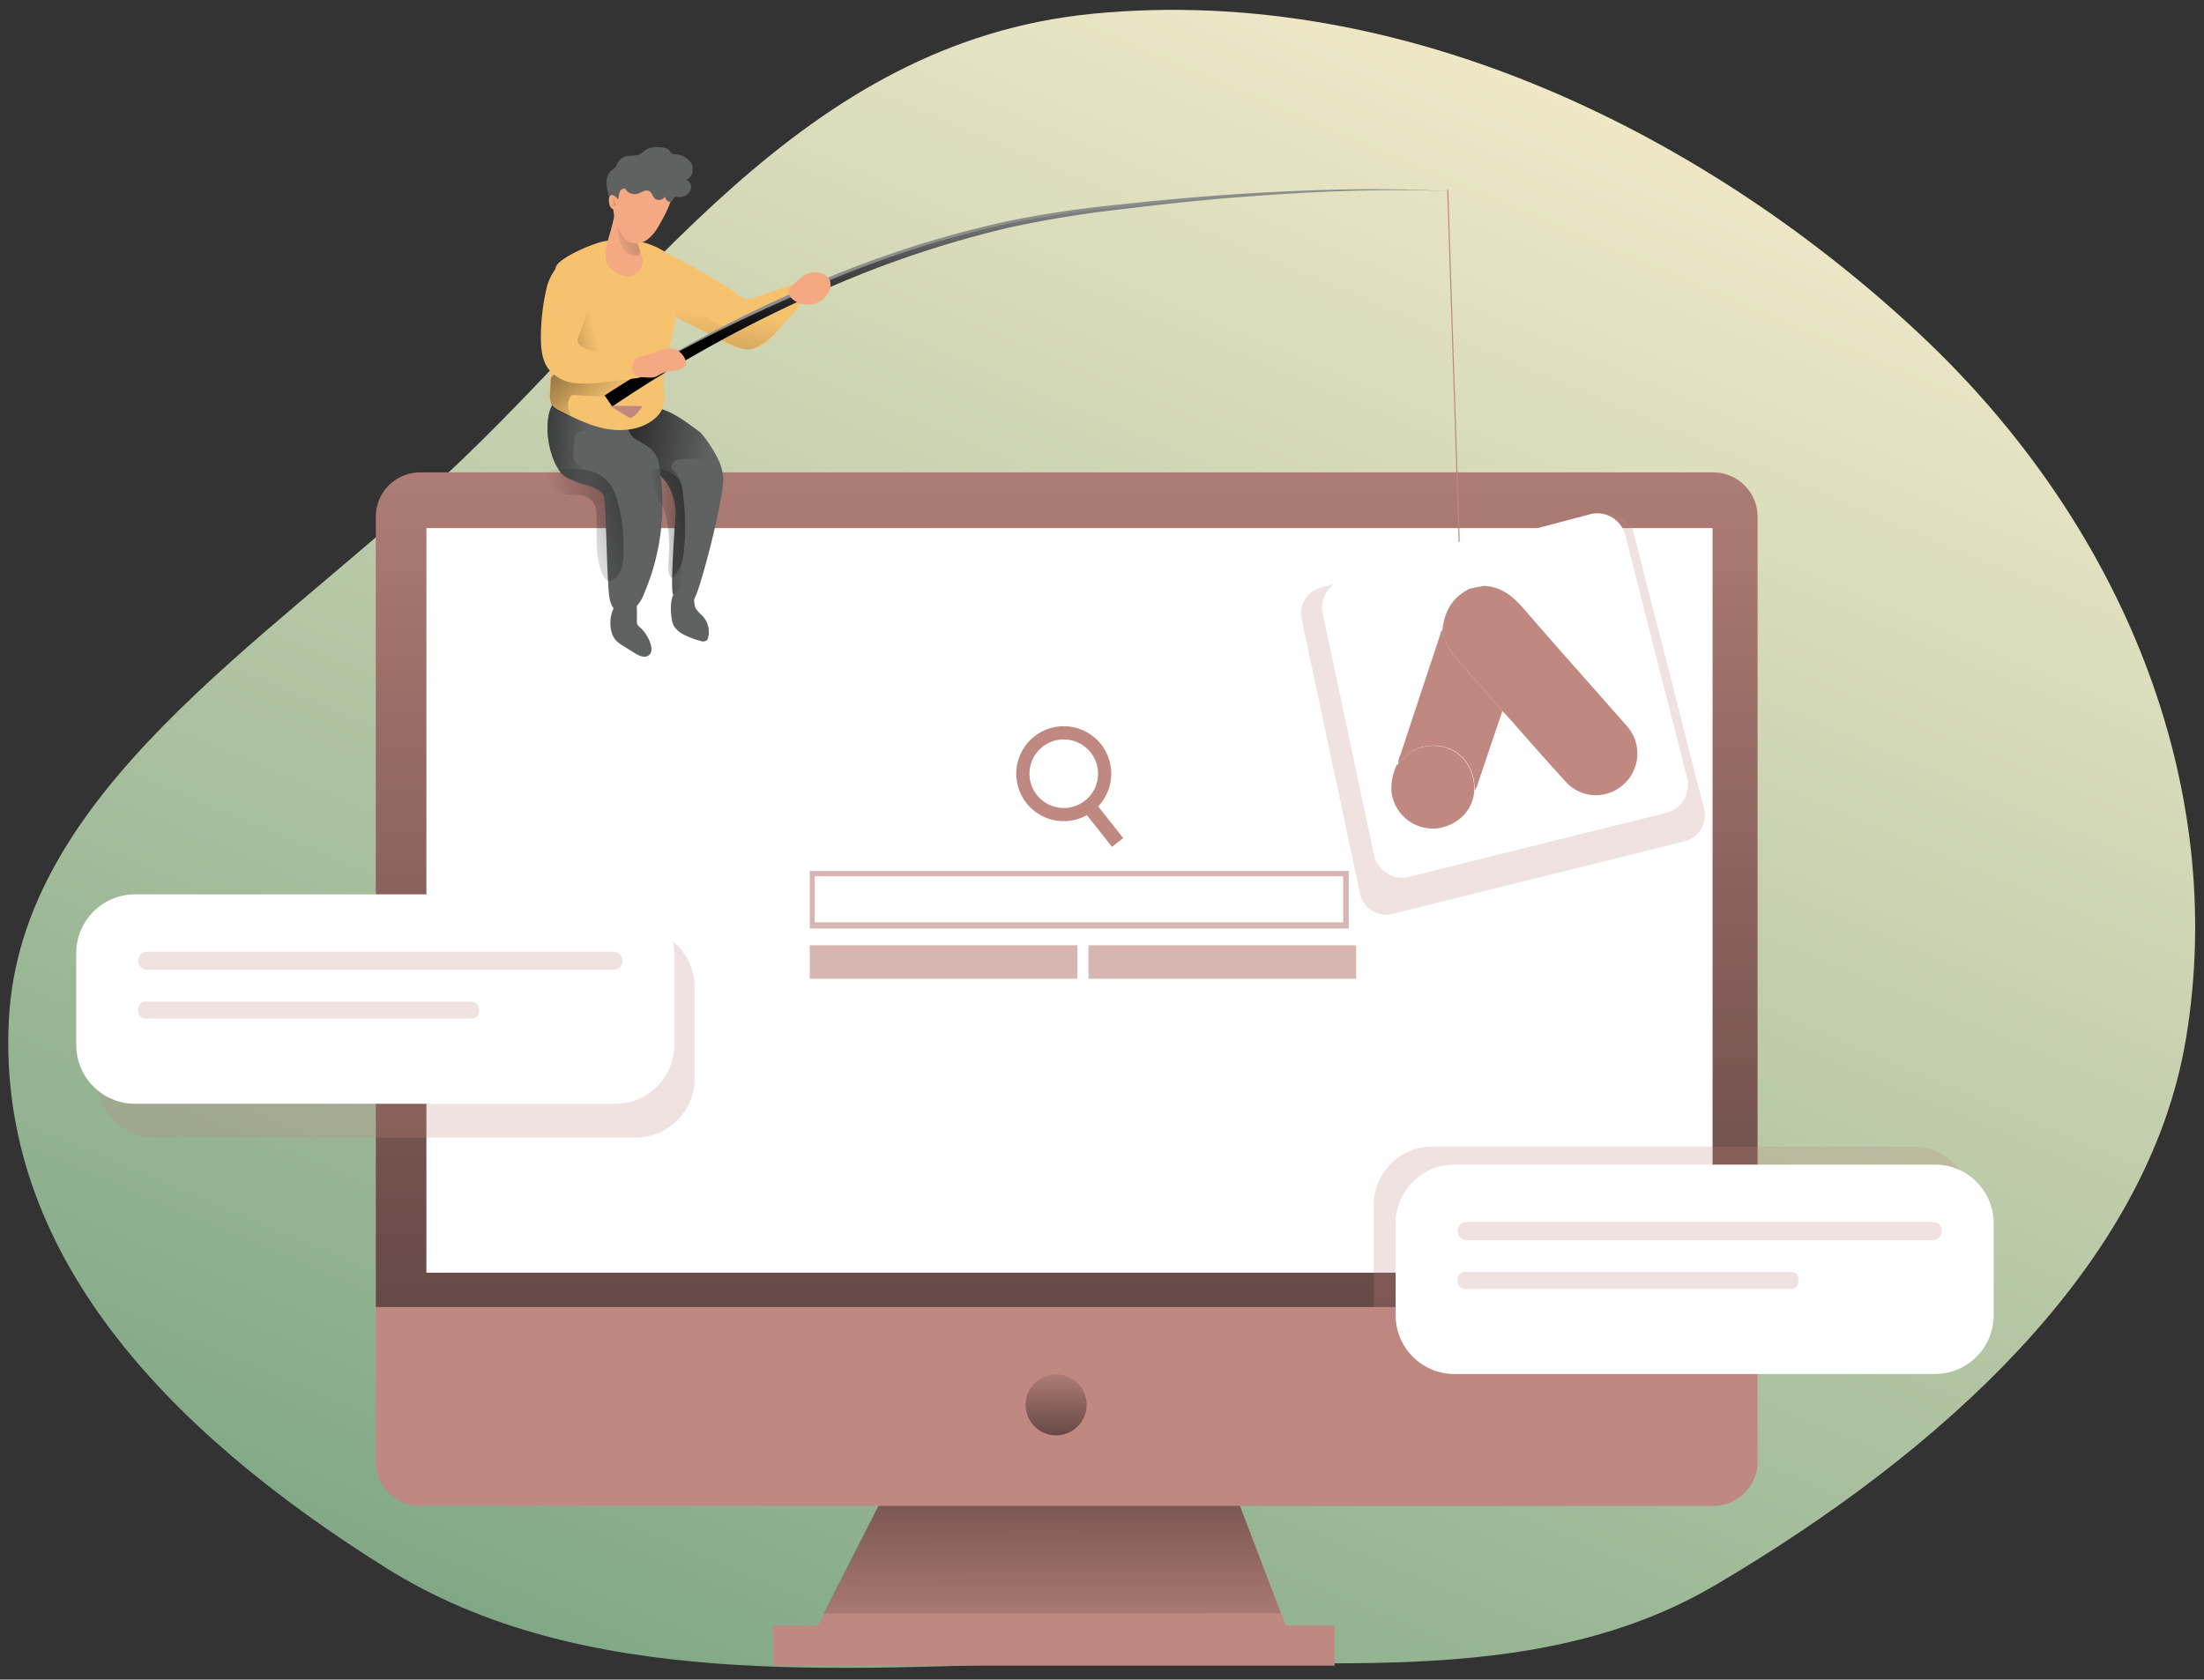 <svg width="614" height="468" fill="none" xmlns="http://www.w3.org/2000/svg"><rect width="100%" height="100%" fill="#333333" stroke="none"/><path fill-rule="evenodd" clip-rule="evenodd" d="M609.021 289.184c11.626-70.56-17.642-143.059-74.168-196.034-58.85-55.153-143.209-97.778-230.325-89.333-81.629 7.913-125.768 77.88-181.042 129.21C73.094 179.822 5.614 221.01 2.456 284.332-.77 348.954 46.177 398.485 107.737 437c54.336 33.995 125.601 28.012 193.051 26.051 62.899-1.829 125.7 8.926 177.266-21.488 62.306-36.749 120.471-88.684 130.966-152.379Z" fill="url('#paint0_linear')"/><path d="M359.505 456.28H226.248l23.257-46.058h92.366l17.634 46.058Z" fill="#BF8881"/><path d="M356.819 449.569H229.38l20.125-39.347h92.366l14.948 39.347Z" fill="url('#paint1_linear')"/><path d="M371.82 452.951H215.36v11.155h156.46v-11.155ZM489.621 143.958V407.33a12.289 12.289 0 0 1-7.616 11.342 12.285 12.285 0 0 1-4.709.92H116.997A12.282 12.282 0 0 1 104.7 407.33V143.958a12.339 12.339 0 0 1 12.324-12.325h360.272a12.347 12.347 0 0 1 8.71 3.615 12.347 12.347 0 0 1 3.615 8.71Z" fill="#BF8881"/><path d="M489.621 143.958v220.241H104.7V143.958a12.339 12.339 0 0 1 12.324-12.325h360.272a12.347 12.347 0 0 1 8.71 3.615 12.347 12.347 0 0 1 3.615 8.71Z" fill="url('#paint2_linear')"/><path d="M477.091 147.153h-358.3v207.471h358.3V147.153Z" fill="#fff"/><path opacity=".24" d="m368.009 163.725 77.963-20.695a7.428 7.428 0 0 1 5.676.775 7.434 7.434 0 0 1 3.444 4.579l19.634 76.963a7.447 7.447 0 0 1-5.426 9.067l-81.309 20.205a7.457 7.457 0 0 1-5.754-.885 7.433 7.433 0 0 1-3.358-4.756l-16.269-76.507a7.453 7.453 0 0 1 5.399-8.746ZM177.12 258.608H43.265c-9.044 0-16.376 7.332-16.376 16.376v25.604c0 9.044 7.332 16.376 16.376 16.376H177.12c9.044 0 16.376-7.332 16.376-16.376v-25.604c0-9.044-7.332-16.376-16.376-16.376ZM532.921 319.48H399.066c-9.045 0-16.376 7.332-16.376 16.376v25.604c0 9.044 7.331 16.376 16.376 16.376h133.855c9.044 0 16.376-7.332 16.376-16.376v-25.604c0-9.044-7.332-16.376-16.376-16.376Z" fill="#BF8881"/><path d="M201.51 133.071c.259 5.551-6.836 33.171-8.38 34.197-1.285.893-3.57-.294-4.926-1.097-.259-.188-.446-.33-.625-.446-1.035-.768.625-21.99.625-21.99s.518-7.202-4.525-11.396c-5.622-4.667-12.065-8.978-11.601-12.28 0-.482 7.951-4.935 8.317-5.354 2.838-3.383 11.209 3.203 14.591 5.702a1.4 1.4 0 0 0 .188.107.126.126 0 0 1 0 .072c.071.08.178.223.366.41.259.33.66.803 1.106 1.357a41.04 41.04 0 0 1 3.195 5.185 14.983 14.983 0 0 1 1.669 5.533Z" fill="#606161"/><path d="M199.859 127.555c0 1.437-11.066-.955-12.431 1.437-1.366 2.392 1.659 1.437 2.721 6.729s0 27.174-1.178 29.45c-.178.373-.441.7-.767.955-.259-.187-.446-.33-.625-.446-1.035-.768.625-21.99.625-21.99s.518-7.201-4.525-11.396c0 0 .777-4.783-2.722-7.505a41.95 41.95 0 0 0-8.924-4.775c.402-.151 11.111-6.523 11.994-6.077.107.071 3.035.312 11.138 6.622.071.08.178.223.366.41.259.33.66.803 1.106 1.357 1.384 1.847 3.222 4.39 3.222 5.229Z" fill="url('#paint3_linear')"/><path d="M179.521 165.179a11.247 11.247 0 0 1-2.794 4.409c-1.356 1.142-3.418 1.615-4.89.696-1.731-1.062-2.062-3.347-2.24-5.354-.589-6.917-.625-18.938-1.214-25.881a3.082 3.082 0 0 0-.99-2.026h-.045a9.249 9.249 0 0 0-2.936-1.508c-2.097-.696-4.712-1.249-6.657-2.534a6.49 6.49 0 0 1-1.785-1.651c-3.454-4.748-4.748-14.386-1.874-18.982a5.023 5.023 0 0 1 3.783-2.57c5.007-.625 14.012 2.677 16.109 7.139.66 1.473.955 3.097 1.91 4.382 1.659 2.311 4.935 3.016 6.55 5.354a9.621 9.621 0 0 1 1.321 4.052 63.045 63.045 0 0 1-4.248 34.474Z" fill="#606161"/><path d="M168.312 135.426a2.39 2.39 0 0 1-.08 2.133c-.295-.151-.545-.33-.839-.482h-.045a91.764 91.764 0 0 0-2.936-1.508 55.959 55.959 0 0 0-4.337-1.722 55.428 55.428 0 0 1-2.32-.812 6.49 6.49 0 0 1-1.785-1.651c-3.454-4.748-4.748-14.386-1.874-18.982 2.793.187 5.515 1.472 8.031 2.677 1.509.741 3.017 1.437 4.463 2.285.954.544 2.9 1.356 1.392 2.427-2.053 1.428-5.988-1.106-7.568 1.214a3.506 3.506 0 0 0-.446 1.722c-.072.893-.143 1.785-.223 2.722a6.708 6.708 0 0 0 .151 2.428 5.45 5.45 0 0 0 2.133 2.427 54.376 54.376 0 0 1 4.926 3.418 5.609 5.609 0 0 1 1.357 1.704Z" fill="url('#paint4_linear')"/><path d="M294.215 399.941a8.496 8.496 0 1 0 0-16.993 8.496 8.496 0 0 0 0 16.993Z" fill="url('#paint5_linear')"/><path opacity=".61" d="M375.729 242.677H225.597v16.046h150.132v-16.046Z" fill="#BF8881"/><path d="M374.177 244.159H226.98v12.851h147.197v-12.851Z" fill="#fff"/><path opacity=".61" d="M300.141 263.392h-74.544v9.317h74.544v-9.317ZM377.79 263.392h-74.544v9.317h74.544v-9.317Z" fill="#BF8881"/><path d="m374.274 161.521 68.717-18.241a8.032 8.032 0 0 1 9.754 5.747l17.251 67.735a8.032 8.032 0 0 1-5.819 9.728l-71.662 17.848a8.03 8.03 0 0 1-9.745-6.095l-14.279-67.307a8.031 8.031 0 0 1 5.783-9.415Z" fill="#fff"/><path d="M413.291 163.243c4.765.187 8.032 2.739 11.084 6.247 9.45 10.968 19.133 21.73 28.673 32.618a11.541 11.541 0 0 1 3.025 9.152 11.556 11.556 0 0 1-4.97 8.259 11.28 11.28 0 0 1-14.797-1.58c-5.631-6.113-11.075-12.404-16.599-18.616-.383-.428-.803-.83-1.204-1.249-3.329-3.793-6.595-7.639-9.987-11.369-2.98-3.285-5.961-6.524-6.684-11.138.527-5.212 2.811-9.245 7.693-11.557l3.766-.767Z" fill="#BF8881"/><path d="M401.877 175.576c.723 4.614 3.703 7.854 6.684 11.138 3.391 3.73 6.657 7.576 9.986 11.369l-6.854 20.294a3.458 3.458 0 0 1-.892 1.785v-.893c-.393-8.246-7.211-13.208-15.091-11.003-2.579.723-4.301 2.606-6.086 4.399-.268-.892.303-1.668.562-2.463a9524.316 9524.316 0 0 1 11.084-33.51 1.159 1.159 0 0 1 .607-1.116Z" fill="#BF8881"/><path d="M401.877 175.576c.723 4.614 3.703 7.854 6.684 11.138 3.391 3.73 6.657 7.576 9.986 11.369l-6.854 20.294a3.458 3.458 0 0 1-.892 1.785v-.893c-.393-8.246-7.211-13.208-15.091-11.003-2.579.723-4.301 2.606-6.086 4.399-.268-.892.303-1.668.562-2.463a9524.316 9524.316 0 0 1 11.084-33.51 1.159 1.159 0 0 1 .607-1.116Z" fill="url('#paint6_linear')"/><path d="M389.526 212.719c1.784-1.785 3.507-3.677 6.086-4.399 7.88-2.205 14.698 2.757 15.091 11.003v.893c-.205 5.193-4.186 9.486-9.728 10.512a11.6 11.6 0 0 1-12.386-6.693c-1.696-3.775-.973-7.345.508-10.923.286 0 .473-.063.411-.402l.018.009ZM406.357 150.981l-3.195-98.015.303-.08 3.195 98.014-.303.081Z" fill="#BF8881"/><path d="M187.41 71.448c5.006 2.526 13.797 7.291 18.259 10.71a5.24 5.24 0 0 0 2.044 1.124 5.13 5.13 0 0 0 2.677-.402l8.496-2.918a4.633 4.633 0 0 1 2.579-.357c1.535.375 2.267 2.276 1.936 3.82a9.283 9.283 0 0 1-2.489 3.98l-4.463 4.962c-1.677 1.883-3.48 3.846-5.881 4.614-3.623 1.15-7.46-.723-10.709-2.678-6.05-3.721-14.35-5.702-17.848-12.047-1.062-1.92-1.098-8.425.892-10.388 2.115-2.205 2.374-1.49 4.507-.42Z" fill="#F6C26E"/><path d="m187.972 88.235.518-4.658s13.805 8.924 17.081 8.45c3.275-.472 15.59-8.361 15.59-8.361s-2.989 8.71-8.335 11.816c-5.346 3.105-2.936 3.623-24.854-7.247Z" fill="url('#paint7_linear')"/><path d="M153.069 109.698a5.474 5.474 0 0 0 .777 3.222 6.024 6.024 0 0 0 2.186 1.561c4.096 2.053 8.255 4.132 12.762 4.989 4.507.857 9.468.321 13.118-2.445a7.919 7.919 0 0 0 2.874-3.784c.58-1.856.187-3.864.089-5.81-.25-4.855 1.366-9.576 2.499-14.279 1.134-4.703 1.723-9.906-.419-14.278-1.687-3.427 1.945-6.31-1.25-8.407-4.462-2.954-9.816-4.382-17.161-3.284-2.856.428-12.601 4.462-13.654 7.14-1.053 2.676 2.026 5.425 1.66 8.29-1.116 8.88-3.481 18.134-3.481 27.085Z" fill="#F6C26E"/><path d="M167.875 96.864a8.504 8.504 0 0 1-3.043-5.872c-.09-1.606.321-3.222.133-4.819a6.459 6.459 0 0 0-2.32-4.239 1.186 1.186 0 0 0-1.883.178c-2.874 2.758-3.302 7.14-3.463 11.129-.071 1.9-.071 3.99 1.161 5.444 1.079 1.285 2.855 1.722 4.515 1.945 1.66.223 7.14 1.018 8.398-.267 1.812-1.803-2.302-2.481-3.498-3.499Z" fill="url('#paint8_linear')"/><path d="M158.906 110.509c.091-.159.219-.294.375-.392a1.29 1.29 0 0 1 .714-.072c1.401.143 10.548.741 10.914.491.366-.25 7.925-3.694 7.746-4.096-.178-.402-12.931-1.455-13.386-1.553-1.544-.357-3.57 2.151-4.971 1.419a23.175 23.175 0 0 0-3.837-1.901c-1.08-.321-2.553-.196-2.928.893a2.669 2.669 0 0 0-.116.758l-.151 3.213a6.844 6.844 0 0 0 .437 3.507c.741 1.437 2.356 2.16 3.855 2.776.448.229.961.301 1.455.205-.768-1.722-1.214-3.525-.107-5.248Z" fill="url('#paint9_linear')"/><path d="M168.455 110.197a373.285 373.285 0 0 1 54.161-29.361 293.785 293.785 0 0 1 58.373-19.267 305.987 305.987 0 0 1 30.414-4.534 835.966 835.966 0 0 1 30.584-2.775c20.418-1.34 40.908-2.133 61.345-1.009-20.445-.82-40.909.286-61.274 1.928a793.927 793.927 0 0 0-30.494 3.23 300.463 300.463 0 0 0-30.164 4.944 291.227 291.227 0 0 0-57.633 20.026 370.415 370.415 0 0 0-53.188 29.861l-2.124-3.043Z" fill="#8C8D8D"/><path d="M168.455 110.197c17.268-11.334 36.268-20.526 55.062-28.78A288.698 288.698 0 0 1 281.4 62.194a300.821 300.821 0 0 1 30.155-4.463c10.174-1.115 20.383-2.32 30.592-3.06 20.41-1.33 40.775-2.544 61.212-1.42-20.446-.82-40.909.286-61.274 1.928a793.715 793.715 0 0 0-30.494 3.23 300.444 300.444 0 0 0-30.191 4.945 291.227 291.227 0 0 0-57.633 20.026 370.509 370.509 0 0 0-53.188 29.86l-2.124-3.043Z" fill="url('#paint10_linear')"/><path d="M186.223 156.496c-.09 1.562-.161 3.275.776 4.525 2.472-1.473 3.213-4.659 3.525-7.515a62.145 62.145 0 0 0-.464-16.956 7.708 7.708 0 0 0-.776-2.597 7.043 7.043 0 0 0-3.231-2.57 5.41 5.41 0 0 0-2.552-.669 2.136 2.136 0 0 0-2.008 1.472 3.192 3.192 0 0 0 .169 1.625 23.491 23.491 0 0 0 1.928 5.47 15.415 15.415 0 0 1 1.937 4.516 40.044 40.044 0 0 1 .696 12.699Z" fill="url('#paint11_linear')"/><path d="M152.516 135.882c1.785 1.418 4.212 1.856 6.515 2.016.892.054 1.695.081 2.543.116a4.766 4.766 0 0 1 4.56 4.534c.06 1.785.093 3.543.099 5.274 0 4.221-.143 8.63 1.704 12.414.393.785 1.018 1.633 1.892 1.642a2.119 2.119 0 0 0 1.285-.518 6.632 6.632 0 0 0 2.222-3.677c.303-1.427.429-2.887.375-4.346 0-5.586-.491-11.289-2.677-16.429a11.572 11.572 0 0 0-.893-1.696 9.818 9.818 0 0 0-6.041-4.025 23.869 23.869 0 0 0-7.398-.383c-1.178.071-2.348.169-3.57.232-.661 0-3.124-.339-3.57 0-.866.812 2.249 4.31 2.954 4.846Z" fill="url('#paint12_linear')"/><path d="M171.632 178.477a9.752 9.752 0 0 0 2.052 1.544l3.213 1.999c1.16.723 2.677 1.428 3.775.616 1.098-.813.892-2.223.518-3.383a10.723 10.723 0 0 0-2.91-4.462 2.7 2.7 0 0 1-.705-.803 2.295 2.295 0 0 1-.143-1.044v-3.302c0-3.356-4.604-2.749-6.059-.768-1.794 2.41-1.847 7.372.259 9.603ZM187.695 174.354a7.007 7.007 0 0 0 3.329 2.721 23.823 23.823 0 0 0 4.078 1.509 1.89 1.89 0 0 0 1.785-.152 1.73 1.73 0 0 0 .429-.893 6.632 6.632 0 0 0-1.616-5.943 11.01 11.01 0 0 1-1.785-1.919c-.624-1.106-.49-2.454-.606-3.721-.25-2.767-4.659-2.044-5.721-.25-1.062 1.794-.785 6.907.107 8.648Z" fill="#606161"/><path d="M159.04 94c.044-1.348 1.213-2.347 2.097-3.374a9.815 9.815 0 0 0 2.329-6.952c-.089-1.436-1.035-3.203-2.445-2.9a2.617 2.617 0 0 0-.893.455 16.729 16.729 0 0 0-6.613 9.228 8.706 8.706 0 0 0-.285 4.114 9.588 9.588 0 0 0 3.034 4.676 25.674 25.674 0 0 0 9.549 5.703c.946.312 3.829 1.267 3.186-.553-.393-1.018-9.995-9.067-9.959-10.397Z" fill="url('#paint13_linear')"/><path d="m169.9 113.088 9.085.054s-1.927 3.168-3.516 3.347l-5.569-3.401Z" fill="#BF8881"/><path d="M152.275 80.247a62.245 62.245 0 0 0-1.598 13.53c0 3.22.259 6.657 2.24 9.2a10.946 10.946 0 0 0 7.283 3.784c2.794.26 5.611.158 8.38-.303l8.433-1.045a4.461 4.461 0 0 0 1.838-.508c1.696-1.071 1.089-3.891-.526-5.087-1.615-1.196-3.481.687-5.408.107-2.133-.642-9.737-2.195-11.307-3.775a2.14 2.14 0 0 1-.67-1.035 2.55 2.55 0 0 1 .197-1.276c1.874-5.65 6.639-15.279 2.606-19.973-4.944-5.756-10.317 1.374-11.468 6.381Z" fill="#F6C26E"/><path d="M172.301 76.33a4.936 4.936 0 0 0 5.355-.473 4.095 4.095 0 0 0 1.311-2.41c.402-2.677-1.784-5.086-1.633-7.746.099-1.32.795-2.677.322-3.917-.402-1.053-6.31-2.776-6.524-1.66-1.517 7.853-5.292 12.985 1.169 16.206Z" fill="#F4A982"/><path d="M171.971 60.507s-.616 11.521 5.595 10.709c0 0 .973-.134.678-1.553-.294-1.419-1.481-2.882-1.418-4.14.062-1.26-4.855-5.016-4.855-5.016Z" fill="url('#paint14_linear')"/><path d="M187.472 53.35c-.374 3.302-2.507 7.059-3.828 9.37a12.909 12.909 0 0 1-3.275 4.016 5.21 5.21 0 0 1-4.927.732c-1.472-.625-2.391-2.097-3.087-3.57a15.914 15.914 0 0 1-1.544-7.353c.143-2.678 1.392-7.684 5.149-5.774.768.401 1.285 1.142 2.017 1.615a3.4 3.4 0 0 0 3.498.187c.402-.223.848-.553 1.285-.401.207.084.395.209.554.366a2.674 2.674 0 0 0 3.159 0 1.503 1.503 0 0 0 .999.812ZM188.668 97.552a5.677 5.677 0 0 1 2.356 2.918c.111.219.172.46.178.705a1.345 1.345 0 0 1-.392.812c-1.571 1.785-4.462 1.116-6.568 2.151-.527.259-1 .624-1.544.83a5.525 5.525 0 0 1-2.231.223 21.345 21.345 0 0 1-2.383-.197c-1.91-.223-2.303-2.32-1.705-3.891.545-1.418 1.428-1.722 2.811-1.954 2.865-.482 6.613-3.106 9.478-1.597Z" fill="#F4A982"/><path d="M191.176 50.11c1.731-.588 2.32-3.016 1.401-4.604a5.538 5.538 0 0 0-4.596-2.535 1.323 1.323 0 0 1-.893-.223 2.16 2.16 0 0 1-.437-.589c-.633-.99-1.99-1.133-3.168-1.133a6.702 6.702 0 0 0-3.311.553c-.803.437-1.428 1.25-2.347 1.58-.945.195-1.909.282-2.874.258a4.052 4.052 0 0 0-2.98 2.133c-.148.409-.358.791-.625 1.134-.245.21-.501.406-.767.589a4.457 4.457 0 0 0-1.625 3.462c.036 1.31.258 2.608.661 3.855.045.247.16.476.33.66.402.331 1.785 1.349 2.044.893.517-.892.25-2.927 1.311-3.435 1.062-.51.946.392 1.785.892a3.334 3.334 0 0 0 2.829.294c.482-.187.893-.437 1.401-.624.461-.211.985-.237 1.464-.072.892.402 1 1.651 1.785 2.24a1.97 1.97 0 0 0 2.677-.624c.116.459.371.87.732 1.178a.972.972 0 0 0 1.33-.072c.178-.223.214-.589.437-.812.232-.179.519-.27.812-.259a2.88 2.88 0 0 0 1.508 0 3.38 3.38 0 0 0 2.383-2.061 2.15 2.15 0 0 0-1.267-2.677Z" fill="#606161"/><path d="M170.882 54.43a1.027 1.027 0 0 0-.491-.098.889.889 0 0 0-.616.482 2.002 2.002 0 0 0-.151.794c-.011.402.028.803.116 1.196a2.022 2.022 0 0 0 1.329 1.642 1.321 1.321 0 0 0 1.509-.892 3.047 3.047 0 0 0-1.696-3.124Z" fill="#F4A982"/><path d="M171.23 56.447c-.116-.215 0-.465 0-.706 0-.24-.321-.446-.651-.597a.195.195 0 0 0-.107.08 1.856 1.856 0 0 0-.152 1.544c.045.189.138.364.268.508a.601.601 0 0 0 .526.197.742.742 0 0 0 .482-.518c.036-.384-.205-.232-.366-.508Z" fill="url('#paint15_linear')"/><path d="M223.606 76.954a59.606 59.606 0 0 0-2.766 2.428c-.48.373-.85.87-1.071 1.436-.321 1.09.473 2.196 1.392 2.847a6.625 6.625 0 0 0 9.478-1.874 4.11 4.11 0 0 0 .526-3.703 3.622 3.622 0 0 0-2.472-1.973 5.997 5.997 0 0 0-5.087.84Z" fill="#F4A982"/><path d="M296.348 228.809a13.22 13.22 0 0 1-12.219-8.164 13.219 13.219 0 0 1 2.867-14.413 13.219 13.219 0 0 1 14.413-2.867 13.22 13.22 0 0 1 8.164 12.219c0 3.507-1.393 6.871-3.873 9.352a13.229 13.229 0 0 1-9.352 3.873Zm0-22.774a9.546 9.546 0 0 0-9.366 11.412 9.55 9.55 0 1 0 16.118-8.615 9.55 9.55 0 0 0-6.752-2.797Z" fill="#BF8881"/><path d="m304.125 222.414-3.114 2.462 8.776 11.097 3.113-2.463-8.775-11.096Z" fill="#BF8881"/><path d="M171.471 249.202H37.616c-9.044 0-16.376 7.331-16.376 16.376v25.603c0 9.045 7.332 16.376 16.376 16.376h133.855c9.044 0 16.376-7.331 16.376-16.376v-25.603c0-9.045-7.332-16.376-16.376-16.376Z" fill="#fff"/><path opacity=".24" d="M170.909 265.203H41.007a2.507 2.507 0 0 0-2.508 2.507v.009a2.508 2.508 0 0 0 2.508 2.508H170.91a2.507 2.507 0 0 0 2.507-2.508v-.009a2.506 2.506 0 0 0-2.507-2.507ZM131.41 279.08H40.543a2.044 2.044 0 0 0-2.044 2.043v.661c0 1.128.915 2.043 2.044 2.043h90.867a2.044 2.044 0 0 0 2.044-2.043v-.661a2.044 2.044 0 0 0-2.044-2.043Z" fill="#BF8881"/><path d="M539.034 324.496H405.179c-9.044 0-16.376 7.331-16.376 16.376v25.603c0 9.045 7.332 16.376 16.376 16.376h133.855c9.044 0 16.376-7.331 16.376-16.376v-25.603c0-9.045-7.332-16.376-16.376-16.376Z" fill="#fff"/><path opacity=".24" d="M538.471 340.497H408.57a2.507 2.507 0 0 0-2.508 2.507v.009a2.508 2.508 0 0 0 2.508 2.508h129.901a2.508 2.508 0 0 0 2.508-2.508v-.009a2.507 2.507 0 0 0-2.508-2.507ZM498.973 354.383h-90.867a2.044 2.044 0 0 0-2.044 2.043v.661c0 1.129.915 2.044 2.044 2.044h90.867a2.044 2.044 0 0 0 2.043-2.044v-.661a2.043 2.043 0 0 0-2.043-2.043Z" fill="#BF8881"/><defs><linearGradient id="paint0_linear" x1="100.832" y1="446.763" x2="309.651" y2="-45.836" gradientUnits="userSpaceOnUse"><stop stop-color="#7FA785"/><stop offset="1" stop-color="#F2EAC9"/></linearGradient><linearGradient id="paint1_linear" x1="292.972" y1="464.363" x2="293.118" y2="329.637" gradientUnits="userSpaceOnUse"><stop stop-color="#010101" stop-opacity="0"/><stop offset=".95" stop-color="#010101"/></linearGradient><linearGradient id="paint2_linear" x1="296.775" y1="74.655" x2="297.337" y2="734.678" gradientUnits="userSpaceOnUse"><stop stop-color="#010101" stop-opacity="0"/><stop offset=".95" stop-color="#010101"/></linearGradient><linearGradient id="paint3_linear" x1="194.739" y1="144.563" x2="151.378" y2="137.787" gradientUnits="userSpaceOnUse"><stop stop-color="#010101" stop-opacity="0"/><stop offset=".95" stop-color="#010101"/></linearGradient><linearGradient id="paint4_linear" x1="164.274" y1="125.282" x2="130.671" y2="123.861" gradientUnits="userSpaceOnUse"><stop stop-color="#010101" stop-opacity="0"/><stop offset=".95" stop-color="#010101"/></linearGradient><linearGradient id="paint5_linear" x1="294.181" y1="378.837" x2="294.317" y2="426.856" gradientUnits="userSpaceOnUse"><stop stop-color="#010101" stop-opacity="0"/><stop offset=".95" stop-color="#010101"/></linearGradient><linearGradient id="paint6_linear" x1="496.626" y1="248.072" x2="533.124" y2="260.271" gradientUnits="userSpaceOnUse"><stop stop-color="#fff" stop-opacity="0"/><stop offset=".95" stop-color="#fff"/></linearGradient><linearGradient id="paint7_linear" x1="203.04" y1="87.564" x2="196.809" y2="162.578" gradientUnits="userSpaceOnUse"><stop stop-color="#010101" stop-opacity="0"/><stop offset=".95" stop-color="#010101"/></linearGradient><linearGradient id="paint8_linear" x1="165.7" y1="91.334" x2="127.711" y2="99.762" gradientUnits="userSpaceOnUse"><stop stop-color="#010101" stop-opacity="0"/><stop offset=".95" stop-color="#010101"/></linearGradient><linearGradient id="paint9_linear" x1="170.639" y1="111.595" x2="141.518" y2="78.749" gradientUnits="userSpaceOnUse"><stop stop-color="#010101" stop-opacity="0"/><stop offset=".95" stop-color="#010101"/></linearGradient><linearGradient id="paint10_linear" x1="275.336" y1="56.071" x2="276.373" y2="94.354" gradientUnits="userSpaceOnUse"><stop stop-color="#010101" stop-opacity="0"/><stop offset=".95" stop-color="#010101"/></linearGradient><linearGradient id="paint11_linear" x1="181.313" y1="147.443" x2="209.035" y2="146.32" gradientUnits="userSpaceOnUse"><stop stop-color="#010101" stop-opacity="0"/><stop offset=".95" stop-color="#010101"/></linearGradient><linearGradient id="paint12_linear" x1="156.802" y1="148.024" x2="213.185" y2="131.233" gradientUnits="userSpaceOnUse"><stop stop-color="#010101" stop-opacity="0"/><stop offset=".95" stop-color="#010101"/></linearGradient><linearGradient id="paint13_linear" x1="166.39" y1="92.59" x2="117.909" y2="99.167" gradientUnits="userSpaceOnUse"><stop stop-color="#010101" stop-opacity="0"/><stop offset=".95" stop-color="#010101"/></linearGradient><linearGradient id="paint14_linear" x1="171.129" y1="70.461" x2="213.808" y2="52.345" gradientUnits="userSpaceOnUse"><stop stop-color="#010101" stop-opacity="0"/><stop offset=".95" stop-color="#010101"/></linearGradient><linearGradient id="paint15_linear" x1="170.587" y1="56.348" x2="176.925" y2="56.038" gradientUnits="userSpaceOnUse"><stop stop-color="#010101" stop-opacity="0"/><stop offset=".95" stop-color="#010101"/></linearGradient></defs></svg>